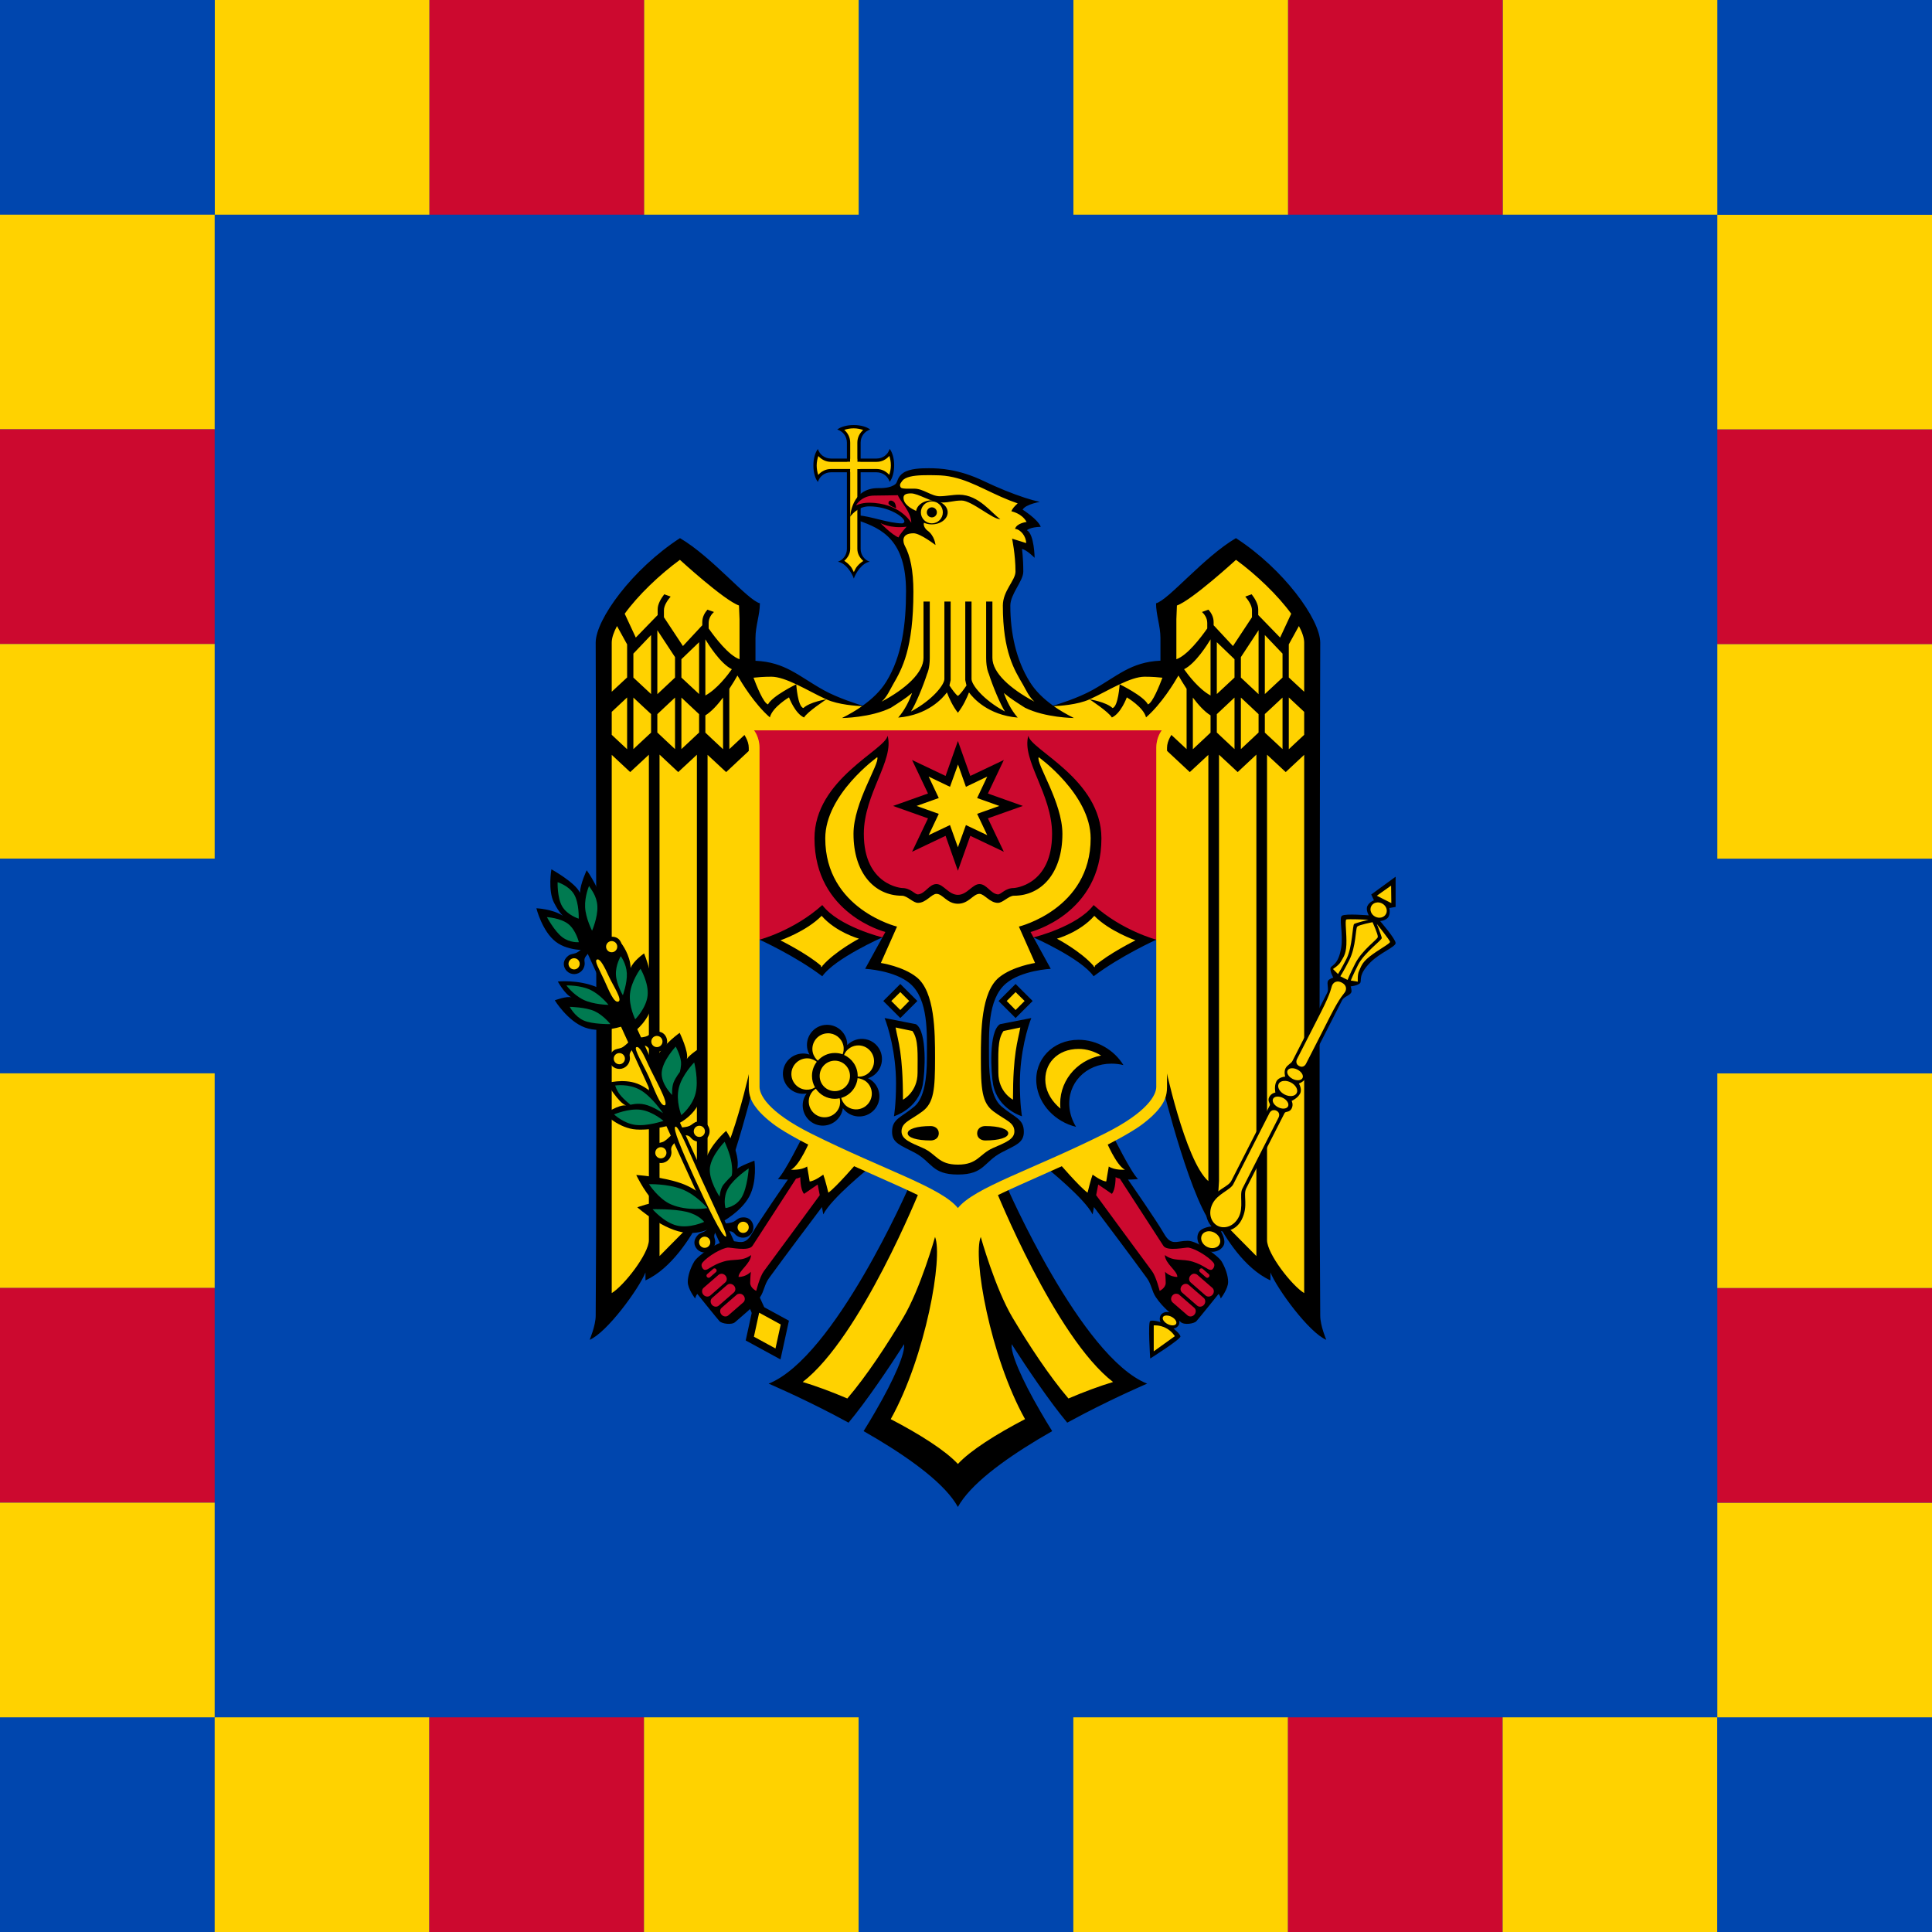 <?xml version="1.0" encoding="UTF-8"?>
<!DOCTYPE svg PUBLIC "-//W3C//DTD SVG 1.1//EN" "http://www.w3.org/Graphics/SVG/1.1/DTD/svg11.dtd">
<!-- Creator: CorelDRAW -->
<svg xmlns="http://www.w3.org/2000/svg" xml:space="preserve" width="900px" height="900px" style="shape-rendering:geometricPrecision; text-rendering:geometricPrecision; image-rendering:optimizeQuality; fill-rule:evenodd; clip-rule:evenodd"
viewBox="0 0 900 900"
 xmlns:dc="http://purl.org/dc/elements/1.1/"
 xmlns:cc="http://web.resource.org/cc/"
 xmlns:rdf="http://www.w3.org/1999/02/22-rdf-syntax-ns#"
 xmlns:svg="http://www.w3.org/2000/svg"
 xmlns:sodipodi="http://sodipodi.sourceforge.net/DTD/sodipodi-0.dtd"
 xmlns:inkscape="http://www.inkscape.org/namespaces/inkscape"
 sodipodi:version="0.32"
 inkscape:version="0.46dev+devel"
 sodipodi:docname="Copy of moldova.svg"
 inkscape:output_extension="org.inkscape.output.svg.inkscape"
 version="1.0">
 <defs>
  <style type="text/css">
   <![CDATA[
    .fil1 {fill:black}
    .fil6 {fill:#0046AE}
    .fil5 {fill:#007A50}
    .fil0 {fill:#0046AE}
    .fil7 {fill:#CC092F}
    .fil2 {fill:#FFD200}
    .fil4 {fill:#CC092F}
    .fil3 {fill:#FFD200}
   ]]>
  </style>
 </defs>
 <g id="Layer_x0020_1">
  <rect class="fil0" x="1.19209e-005" y="1.19209e-005" width="900" height="900"/>
  <sodipodi:namedview id="base" pagecolor="#ffffff" bordercolor="#666666" borderopacity="1.0" gridtolerance="10000" guidetolerance="10" objecttolerance="10" inkscape:pageopacity="0.0" inkscape:pageshadow="2" inkscape:zoom="1.3650794" inkscape:cx="150" inkscape:cy="189" inkscape:document-units="px" inkscape:current-layer="layer1" inkscape:window-width="1024" inkscape:window-height="712" inkscape:window-x="-4" inkscape:window-y="-4" showguides="true" inkscape:guide-bbox="true" width="300px" height="378px"/>
  <g id="_20816968">
   <path id="rect2244" class="fil1" d="M397.695 198c-3.224,0 -6.038,0.821 -7.679,2.099 2.61,0.76 4.505,3.167 4.505,6.093l0 7.423 -2.867 0 -4.556 0c-2.907,0 -5.315,-1.87 -6.092,-4.454 -1.278,1.641 -2.099,4.457 -2.099,7.679 0,3.223 0.822,6.038 2.099,7.679 0.76,-2.61 3.167,-4.505 6.092,-4.505l4.556 0 2.867 0 0 2.867 0 23.14 0 9.675c0,2.805 -1.754,5.131 -4.198,5.989 3.541,0.482 6.587,5.234 7.423,7.833 0.837,-2.594 3.885,-7.351 7.423,-7.833 -2.47,-0.844 -4.25,-3.166 -4.25,-5.989l0 -16.689 0 -16.127 0 -2.867 2.867 0 4.556 0c2.908,0 5.315,1.87 6.092,4.455 1.277,-1.641 2.099,-4.457 2.099,-7.679 0,-3.224 -0.821,-6.038 -2.099,-7.679 -0.76,2.61 -3.167,4.505 -6.092,4.505l-4.556 0 -2.867 0 0 -7.423c0,-2.908 1.869,-5.315 4.454,-6.093 -1.641,-1.277 -4.457,-2.099 -7.679,-2.099z"/>
   <path id="path2303" class="fil2" d="M397.695 199.536c-1.677,0 -3.156,0.315 -4.402,0.717 1.664,1.446 2.764,3.544 2.764,5.939l0 7.423c-0.001,0.106 -0.03,0.207 -0.051,0.307l0 1.177 -1.177 0c-0.1,0.021 -0.202,0.051 -0.307,0.051l-0.666 0 -2.201 0 -4.556 0c-2.366,0 -4.438,-1.083 -5.888,-2.713 -0.414,1.258 -0.768,2.696 -0.768,4.403 0,1.677 0.315,3.156 0.717,4.402 1.446,-1.664 3.543,-2.764 5.939,-2.764l4.556 0 0.973 0 1.895 0 1.536 0c-0.01,0.154 -0.051,0.304 -0.051,0.461l0 0.768c0.021,0.1 0.051,0.202 0.051,0.307l0 2.867 0 23.14 0 9.675c0,2.317 -1.194,4.139 -2.764,5.58 1.123,0.692 2.09,1.565 2.917,2.56 0.738,0.886 1.03,1.752 1.536,2.662 0.507,-0.909 0.799,-1.776 1.536,-2.662 0.814,-0.979 1.768,-1.819 2.867,-2.509 -1.583,-1.437 -2.764,-3.304 -2.764,-5.631l0 -16.689 0 -16.127 0 -0.409 0 -2.458 0 -1.484 1.228 0c0.1,-0.021 0.202,-0.051 0.307,-0.051l2.867 0 4.556 0c2.366,0 4.438,1.083 5.888,2.713 0.414,-1.258 0.768,-2.695 0.768,-4.402 0,-1.677 -0.315,-3.156 -0.717,-4.402 -1.446,1.664 -3.543,2.764 -5.939,2.764l-4.556 0 -2.867 0c-0.105,-0.001 -0.207,-0.03 -0.307,-0.051l-1.177 0 0 -1.177c-0.021,-0.1 -0.051,-0.201 -0.051,-0.307l0 -7.423c0,-2.366 1.083,-4.439 2.713,-5.888 -1.258,-0.414 -2.696,-0.768 -4.402,-0.768z"/>
   <polygon id="path2778" class="fil3" points="403.32,329.214 391.027,326.407 365.264,312.823 348.986,311.925 347.864,280.381 316.655,255.29 284.83,289.642 280.283,299.745 281.743,612.277 302.342,587.356 306.664,588.422 327.937,565.409 346.011,519.831 351.344,500.915 375.704,529.71 366.499,546.717 374.862,546.1 375.592,553.228 383.282,549.973 385.359,559.795 402.31,542.62 425.884,554.239 381.149,633.944 365.208,645.731 393.947,656.508 423.415,622.156 419.149,644.72 410.393,666.611 446.26,687.267 485.214,664.253 466.074,624.065 472.304,621.202 497.563,657.799 525.066,644.159 489.311,602.342 465.793,552.05 490.602,543.855 507.498,560.076 510.023,549.524 518.948,553.846 517.825,545.034 526.806,546.998 515.861,529.654 543.645,506.36 561.214,561.255 587.09,590.835 592.591,590.162 611.394,613.4 611.226,291.382 576.482,254.841 542.747,282.345 544.151,311.981 528.995,312.543 506.431,324.105 493.802,328.259 487.852,329.438 480.106,321.018 469.722,300.25 469.048,279.763 475.447,266.404 474.269,253.774 479.994,253.887 476.346,245.355 481.397,243.335 473.82,236.655 476.458,233.568 447.831,221.276 425.997,219.816 420.103,222.398 417.241,227.73 423.022,244.064 416.847,250.239 422.966,262.194 423.19,288.407 418.307,310.522 408.484,327.249 "/>
   <polygon id="path2516" class="fil4" points="370.234,547.245 348.642,580.267 338.164,579.949 327.369,585.03 323.876,596.778 325.463,602.176 337.212,614.877 346.737,609.479 354.358,601.223 356.263,593.921 383.569,558.358 382.3,549.468 376.267,553.278 374.044,545.975 "/>
   <polygon id="path2750" class="fil4" points="508.355,557.088 537.249,596.143 540.107,603.763 552.807,615.195 556.618,614.242 570.589,598.048 567.413,586.935 554.395,578.997 544.552,579.949 522.643,547.245 518.833,545.657 517.245,552.008 510.895,550.103 "/>
   <path id="rect2205" class="fil1" d="M432.712 218.119c-3.575,0 -8.841,0.099 -11.928,2.151 -2.824,1.876 -2.595,4.314 -3.583,5.17 -2.329,2.017 -6.321,1.946 -8.242,1.946 -12.441,0 -12.9,13.31 -12.9,13.31 0,0 3.18,-4.812 8.805,-4.812 9.351,0 16.433,5.093 16.433,7.013 0,0.778 -0.965,0.921 -1.024,0.921 -6.107,0 -15.325,-3.516 -20.221,-3.686l0 1.946c0.066,0.043 0.11,0.1 0.205,0.153 -0.07,-0.013 -0.137,-0.037 -0.205,-0.051l0 0.358c10.931,3.803 22.013,9.188 22.013,32.917 0,14.944 -1.789,30.189 -9.265,42.184 -2.647,4.247 -6.418,7.881 -10.956,11.109 -2.018,-0.611 -11.512,-3.559 -18.174,-7.269 -11.726,-6.532 -17.807,-13.03 -31.74,-13.668 0,-3.109 0,-10.598 0,-10.598 0,-5.662 2.048,-10.763 2.048,-16.177 -5.874,-1.574 -22.179,-21.511 -37.218,-30.358 -22.131,14.335 -39.266,37.864 -39.266,48.685 0,0 0.664,232.509 0,313.509 0,4.668 -2.816,11.262 -2.816,11.262 8.079,-3.418 22.889,-23.68 26.006,-31.381 0,1.421 0,3.686 0,3.686 12.201,-5.563 21.136,-20.183 25.136,-27.747 0.071,1.093 0.257,3.84 0.257,3.84 10.9,-9.556 24.777,-66.04 24.777,-66.04l-0.717 -11.877c0,0 -9.597,46.117 -20.529,55.596 0,0 0,-184.432 0,-198.579l8.652 8.037 13.105 -12.235 0 -9.318 -11.621 10.853 0 -28.105c1.75,-2.65 2.912,-4.627 3.788,-6.194 1.881,3.28 7.96,13.329 15.102,19.505 1.175,-4.779 8.908,-9.318 8.908,-9.318 0,0 2.771,7.508 7.013,9.368 1.492,-2.628 10.393,-8.447 10.393,-8.447 0,0 -7.615,1.157 -10.7,4.045 -2.65,-0.593 -3.328,-11.058 -3.328,-11.058 0,0 -11.207,5.459 -13.156,9.368 -2.136,-0.578 -5.463,-8.988 -6.758,-12.44 1.956,-0.213 4.715,-0.461 8.345,-0.461 3.195,0 7.285,1.514 11.569,3.533 4.706,2.216 9.63,5.022 14.027,7.013 5.632,2.551 14.152,3.068 16.637,3.174 -2.846,2 -5.973,3.826 -9.368,5.529 0,0 13.412,-0.123 22.832,-4.812 3.361,-2.162 6.849,-4.316 9.829,-6.86 -1.292,3.594 -3.304,7.839 -6.45,11.467 13.835,-1.171 20.724,-9.072 22.679,-11.723 0.918,2.376 2.553,6.187 5.119,9.47 2.567,-3.284 4.253,-7.095 5.171,-9.47 1.955,2.651 8.843,10.553 22.678,11.723 -3.146,-3.628 -5.159,-7.874 -6.45,-11.467 2.98,2.543 6.468,4.698 9.829,6.86 9.421,4.689 22.832,4.812 22.832,4.812 -3.396,-1.703 -6.575,-3.533 -9.419,-5.529 2.392,-0.092 11.011,-0.603 16.689,-3.174 4.397,-1.992 9.321,-4.798 14.027,-7.013 4.285,-2.018 8.376,-3.533 11.57,-3.533 3.63,0 6.389,0.247 8.345,0.461 -1.294,3.452 -4.621,11.861 -6.758,12.44 -1.949,-3.909 -13.156,-9.368 -13.156,-9.368 0,0 -0.678,10.465 -3.328,11.058 -3.084,-2.888 -10.7,-4.045 -10.7,-4.045 0,0 8.901,5.818 10.392,8.447 4.242,-1.859 6.963,-9.368 6.963,-9.368 0,0 7.785,4.539 8.959,9.318 7.143,-6.177 13.22,-16.224 15.102,-19.505 0.909,1.618 2.123,3.674 3.788,6.194l0 28.105 -11.62 -10.853 0 9.318 13.105 12.235 8.652 -8.037c0,14.147 0,198.579 0,198.579 -10.932,-9.479 -20.529,-55.596 -20.529,-55.596l-0.717 11.877c0,0 13.877,56.483 24.777,66.04 0,0 0.185,-2.746 0.257,-3.84 4,7.564 12.936,22.184 25.136,27.747 0,0 0,-2.265 0,-3.686 3.117,7.702 17.927,27.963 26.006,31.381 0,0 -2.816,-6.595 -2.816,-11.262 -0.664,-80.999 0,-313.509 0,-313.509 0,-10.822 -17.134,-34.351 -39.266,-48.685 -15.039,8.848 -31.344,28.784 -37.217,30.358 0,5.414 2.047,10.515 2.047,16.177 0,0 0,7.409 0,10.546 -13.905,0.652 -20.025,7.194 -31.74,13.72 -6.705,3.735 -16.3,6.694 -18.224,7.269 -4.535,-3.221 -8.257,-6.862 -10.904,-11.109 -6.372,-10.223 -9.062,-22.774 -9.062,-35.529 0,-5.391 6.04,-11.46 6.04,-15.819 0,-6.591 -0.614,-10.546 -0.614,-10.546 2.143,0.293 5.888,4.096 5.888,4.096 0,0 -0.129,-10.939 -3.584,-12.85 0,0 1.398,-1.437 6.45,-1.587 -1.421,-3.596 -8.447,-7.987 -8.447,-7.987 0.352,-0.628 1,-1.171 1.843,-1.638 1.765,-0.976 4.246,-1.62 6.143,-1.997 -2.022,-0.418 -4.352,-1.06 -6.911,-1.894 -5.842,-1.904 -12.719,-4.697 -19.146,-7.781 -11.732,-5.629 -20.669,-5.99 -25.596,-5.99zm0.256 3.225c1.089,0.01 2.097,0.051 2.97,0.051 11.457,0 19.517,5.224 30.358,10.034 2.841,1.261 5.45,2.281 7.781,3.072 -1.461,1.292 -2.595,2.592 -2.918,3.686 0,0 4.859,0.9 7.064,4.966 0,0 -4.621,0.524 -5.375,3.225 2.587,0.196 5.16,3.457 5.171,6.604 0,0 -6.553,-2.048 -6.553,-2.048 0,0 1.587,7.359 1.587,15.358 0,4.086 -5.888,8.895 -5.888,15.819 0,21.734 5.474,30.087 9.369,36.809 1.523,2.628 2.761,5.654 5.324,7.934 -11.217,-5.973 -19.556,-13.439 -19.556,-20.375l0 -26.262 -2.918 0c0,0 0,26.262 0,26.262 0,5.029 1.229,7.372 1.229,7.372 1.76,5.564 5.319,14.151 7.525,17.61 -10.32,-5.579 -15.562,-12.563 -15.562,-15.153l0 -36.091 -2.918 0 0 36.603 0.564 2.509c-1.252,1.879 -2.878,4.107 -3.994,4.864 -1.113,-0.755 -2.689,-2.986 -3.942,-4.864l0.564 -2.509 0 -36.603 -2.918 0 0 36.091c0,2.591 -5.243,9.575 -15.563,15.153 2.205,-3.459 5.764,-12.047 7.526,-17.61 0,0 1.228,-2.342 1.228,-7.372 0,0 0,-26.262 0,-26.262l-2.918 0 0 26.262c0,6.928 -8.307,14.405 -19.505,20.375 2.537,-2.284 3.757,-5.319 5.272,-7.934 4.258,-7.348 9.522,-16.683 9.522,-43.259 0,-9.973 -1.475,-16.754 -4.044,-21.501 -0.78,-1.567 -1.833,-5.734 4.146,-5.734 3.098,0 10.188,5.478 10.188,5.478 0,0 -0.292,-4.371 -3.891,-6.86 -0.597,-0.413 -1.587,-1.712 -1.587,-2.918 0,-0.904 1.551,-3.136 2.764,-3.686 0.833,-0.378 -12.184,-2.646 -12.184,-8.55 0,-1.228 0.772,-2.047 3.481,-2.047 3.544,0 9.312,4.25 14.437,4.25 3.789,0 5.284,-0.922 9.164,-0.922 4.742,0 14.636,8.979 18.02,8.652 -3.783,-2.374 -9.895,-11.364 -19.145,-11.364 -3.21,0 -6.117,0.717 -9.113,0.717 -3.841,0 -7.622,-3.533 -11.774,-3.533 -2.78,0 -5.888,0.155 -6.348,-0.563 -0.803,-1.256 -0.081,-1.984 0.665,-3.021 1.409,-1.958 5.367,-2.525 9.267,-2.662 1.17,-0.041 2.34,-0.061 3.429,-0.051zm-116.209 39.419c0,0.001 0,0.051 0,0.051 0,0 20.564,18.842 27.491,21.245 0,0 0.256,6.348 0.256,6.348l0 18.686c-5.021,-1.728 -11.325,-9.973 -14.385,-14.334 0,-1.225 0,-2.559 0,-2.559 0,-2.409 1.417,-4.167 2.458,-5.12l-3.021 -1.075c-1.152,1.312 -2.406,3.264 -2.406,5.785 0,0 0,0.981 0,1.484l-0.973 1.024 -0.511 0.564 -7.526 8.088 -8.857 -13.413c0,-1.637 0,-3.276 0,-3.276 0,-2.208 1.698,-4.67 3.123,-6.348l-2.97 -1.075c-1.5,1.943 -3.071,4.559 -3.071,7.013 0,0 0,1.395 0,2.662 -2.083,2.155 -10.187,10.495 -10.187,10.495 0,0 -4.066,-8.736 -5.17,-11.109 6.205,-8.594 16.265,-18.22 25.75,-25.136zm258.988 0c9.463,6.901 19.529,16.558 25.75,25.136 -1.104,2.372 -5.17,11.109 -5.17,11.109 0,0 -8.104,-8.34 -10.188,-10.495 0,-1.268 0,-2.662 0,-2.662 0,-2.454 -1.572,-5.071 -3.071,-7.013l-2.969 1.075c1.424,1.677 3.123,4.139 3.123,6.348 0,0 0,1.639 0,3.276l-8.857 13.413 -7.526 -8.088 -0.512 -0.564 -0.973 -1.024c0,-0.503 0,-1.484 0,-1.484 0,-2.522 -1.254,-4.473 -2.406,-5.785l-3.021 1.075c1.041,0.953 2.458,2.711 2.458,5.12 0,0 0,1.335 0,2.559 -3.059,4.362 -9.364,12.607 -14.385,14.334l0 -18.686c0,0 0.256,-6.348 0.256,-6.348 6.926,-2.404 27.491,-21.245 27.491,-21.245 0,0 0,-0.051 0,-0.051zm-288.322 30.869l4.71 8.55 0 15.409 -7.168 6.655c0,-3.126 0,-22.884 0,-22.884 0,-2.191 0.918,-4.83 2.458,-7.731zm317.656 0c1.542,2.901 2.458,5.54 2.458,7.731 0,0 0,19.721 0,22.884l-7.167 -6.655 0 -15.409 4.71 -8.55zm-298.867 1.946l8.242 12.542 0 9.522 -8.242 7.731 0 -29.794zm280.079 0l0 29.794 -8.242 -7.731 0 -9.522 8.242 -12.542zm-282.998 2.252l0 27.491 -8.242 -7.679 0 -11.16 8.242 -8.652zm285.916 0l8.242 8.652 0 11.16 -8.242 7.679 0 -27.491zm-260.626 1.996c1.241,2.064 6.933,11.275 12.338,13.925 -1.915,2.704 -6.928,9.32 -12.338,12.235l0 -26.16zm235.337 0l0 26.16c-5.41,-2.914 -10.422,-9.53 -12.338,-12.235 5.405,-2.65 11.098,-11.861 12.338,-13.925zm-238.254 1.331l0 24.163 -8.242 -7.679 0 -8.55 8.242 -7.934zm241.172 0l8.242 7.934 0 8.55 -8.242 7.679 0 -24.163zm-274.704 25.75l0 24.112 -7.168 -6.707c0,-2.549 0,-8.708 0,-10.7l7.168 -6.706zm308.236 0l7.167 6.706c0,2.014 0,8.121 0,10.7l-7.167 6.707 0 -24.112zm-305.318 0.051l4.71 4.402 3.532 3.276 0 8.652 -3.532 3.276 -4.71 4.402 0 -24.009zm19.402 0l0 24.009 -4.71 -4.402 -3.532 -3.328 0 -8.549 3.532 -3.328 4.71 -4.402zm2.97 0l8.242 7.731 0 8.549 -3.584 3.378 -4.659 4.351 0 -24.009zm19.402 0l0 24.061 -4.71 -4.403 -3.533 -3.328 0 -8.037c2.843,-1.734 5.7,-4.925 8.242,-8.293zm218.852 0c2.542,3.369 5.399,6.559 8.242,8.293l0 8.037 -3.533 3.328 -4.71 4.403 0 -24.061zm19.402 0l0 24.009 -4.659 -4.351 -3.583 -3.378 0 -8.549 8.242 -7.731zm2.969 0l4.71 4.402 3.532 3.328 0 8.549 -3.532 3.328 -4.71 4.402 0 -24.009zm19.402 0l0 24.009 -4.71 -4.402 -3.533 -3.276 0 -8.652 3.533 -3.276 4.71 -4.402zm-290.216 26.569l8.703 8.14 8.703 -8.088 0 198.631c0,0 0.608,9.856 1.024,16.28 -3.872,3.911 -18.43,18.634 -18.43,18.634l0 -233.596zm278.032 0l0 233.596c0,0 -14.559,-14.723 -18.43,-18.634 0.416,-6.424 1.024,-16.28 1.024,-16.28l0 -198.631 8.703 8.088 8.703 -8.14zm-282.997 0.051l0 226.122c0,6.385 -11.661,21.273 -17.304,24.675 0,-5.713 0,-180.624 0,-250.746l8.601 8.037 8.703 -8.088zm287.963 0l8.703 8.088 8.601 -8.037c0,70.93 0,245.033 0,250.746 -5.643,-3.402 -17.303,-18.291 -17.303,-24.675l0 -226.122zm-216.242 177.642c0,0 -8.363,16.976 -11.62,20.017 0,0 2.183,0.278 4.659,0.256 -1.522,2.188 -13.146,18.925 -16.791,25.238 -3.41,5.906 -5.816,3.276 -11.058,3.276 -4.347,0 -14.2,6.925 -15.819,9.726 -1.7,2.945 -2.969,6.523 -2.969,9.47 0,3.241 3.43,7.679 3.43,7.679 0.369,-1.55 1.024,-2.099 1.024,-2.099 0,0 9.013,11.229 10.341,12.695 1.034,1.143 5.646,1.887 7.269,0.41 4.066,-3.696 8.002,-6.282 11.621,-11.621 1.864,-2.75 2.006,-5.904 4.147,-8.857 7.163,-9.88 21.416,-28.8 24.675,-33.122 0.218,1.204 0.405,2.206 0.614,3.43 3.692,-7.457 21.45,-21.706 21.45,-21.706l-4.915 -3.225c0,0 -10.705,12.479 -14.181,14.795 0,0 -1.486,-6.206 -2.355,-8.396 0,0 -4.104,3.102 -6.348,3.175 0,0 -0.67,-4.211 -1.177,-6.963 -2.824,1.883 -7.526,1.484 -7.526,1.484 4.127,-1.954 9.01,-13.925 9.01,-13.925l-3.482 -1.74zm144.519 0l-3.482 1.74c0,0 4.884,11.97 9.01,13.925 0,0 -4.702,0.398 -7.525,-1.484 -0.506,2.752 -1.177,6.963 -1.177,6.963 -2.244,-0.072 -6.348,-3.175 -6.348,-3.175 -0.869,2.19 -2.355,8.396 -2.355,8.396 -3.475,-2.317 -14.181,-14.795 -14.181,-14.795l-4.915 3.225c0,0 17.758,14.249 21.45,21.706 0.209,-1.224 0.396,-2.227 0.614,-3.43 3.26,4.322 17.512,23.242 24.675,33.122 2.141,2.953 2.283,6.106 4.147,8.857 3.619,5.338 7.555,7.925 11.62,11.621 1.625,1.476 6.236,0.733 7.269,-0.41 1.328,-1.467 10.341,-12.695 10.341,-12.695 0,0 0.654,0.548 1.024,2.099 0,0 3.43,-4.439 3.43,-7.679 0,-2.947 -1.269,-6.526 -2.97,-9.47 -1.617,-2.802 -11.471,-9.726 -15.819,-9.726 -5.242,0 -7.648,2.63 -11.057,-3.276 -3.645,-6.314 -15.271,-23.051 -16.791,-25.238 2.475,0.021 4.658,-0.256 4.658,-0.256 -3.258,-3.041 -11.62,-20.017 -11.62,-20.017zm-145.697 19.146c0,0 -0.069,5.755 1.741,7.782 0,0 6.348,-4.352 6.348,-4.352 0,0 0.422,2.1 0.973,4.966 -2.719,3.716 -18.331,25.024 -26.058,35.425 -1.919,2.584 -3.533,9.164 -3.533,9.164 0,0 -2.816,-1.333 -2.816,-3.737 0,-2.362 0.307,-5.17 0.307,-5.17 0,0 -2.102,2.405 -5.734,2.405 0,-2.902 5.614,-6.053 5.835,-10.187 -4.282,3.175 -7.998,1.546 -12.952,3.071 -5.394,1.662 -6.896,3.928 -8.549,3.84 -0.975,-0.052 -1.857,-1.732 -1.484,-2.764 0.644,-1.786 7.314,-6.732 11.979,-7.628 1.117,-0.214 9.902,1.912 11.672,-0.819 7.293,-11.252 19.131,-29.518 20.273,-31.279 0.752,-0.178 1.444,-0.37 1.996,-0.717zm146.875 0c0.552,0.347 1.244,0.538 1.996,0.717 1.142,1.76 12.979,20.027 20.273,31.279 1.77,2.731 10.556,0.605 11.672,0.819 4.665,0.896 11.335,5.841 11.979,7.628 0.372,1.032 -0.51,2.712 -1.485,2.764 -1.653,0.088 -3.155,-2.178 -8.549,-3.84 -4.954,-1.526 -8.67,0.103 -12.952,-3.071 0.222,4.134 5.837,7.285 5.837,10.187 -3.632,0 -5.734,-2.405 -5.734,-2.405 0,0 0.307,2.808 0.307,5.17 0,2.405 -2.816,3.737 -2.816,3.737 0,0 -1.613,-6.58 -3.533,-9.164 -7.726,-10.401 -23.338,-31.709 -26.057,-35.425 0.55,-2.865 0.973,-4.966 0.973,-4.966 0,0 6.348,4.352 6.348,4.352 1.81,-2.027 1.741,-7.782 1.741,-7.782zm-96.141 4.198c0,0 -34.688,79.736 -65.477,91.995 0,0 13.395,5.69 29.846,14.232 2.4,1.246 4.872,2.584 7.372,3.942 2.07,-2.494 4.25,-5.264 6.399,-8.14 9.835,-13.16 19.453,-28.413 19.453,-28.413 0.669,3.96 -4.524,16.194 -13.31,31.28 -1.728,2.966 -3.53,6.065 -5.529,9.214 2.23,1.272 4.441,2.558 6.655,3.891 16.295,9.806 31.598,21.078 37.269,31.433 5.671,-10.355 20.974,-21.627 37.27,-31.433 2.214,-1.333 4.425,-2.619 6.654,-3.891 -1.999,-3.149 -3.801,-6.248 -5.529,-9.214 -8.787,-15.086 -13.98,-27.32 -13.31,-31.28 0,0 9.618,15.252 19.454,28.413 2.148,2.876 4.329,5.646 6.399,8.14 2.499,-1.358 4.971,-2.696 7.372,-3.942 16.451,-8.542 29.845,-14.232 29.845,-14.232 -30.788,-12.258 -65.476,-91.995 -65.476,-91.995l-5.12 1.484c0,0 27.668,68.898 54.726,89.742 -6.154,1.853 -13.357,4.511 -20.785,7.679 -9.028,-10.575 -18.368,-24.842 -25.955,-37.525 -8.191,-13.695 -14.897,-37.73 -14.897,-37.73 -3.798,9.224 4.295,55.563 20.631,84.879 -13.509,7.032 -25.529,14.651 -31.279,20.887 -5.75,-6.236 -17.77,-13.854 -31.279,-20.887 16.335,-29.316 24.429,-75.655 20.631,-84.879 0,0 -6.705,24.034 -14.898,37.73 -7.586,12.683 -16.926,26.95 -25.955,37.525 -7.428,-3.169 -14.63,-5.827 -20.785,-7.679 27.058,-20.843 54.726,-89.742 54.726,-89.742l-5.119 -1.484zm-90.612 38.293c0.237,0.027 0.488,0.154 0.665,0.358 0.355,0.408 0.323,1.006 -0.051,1.331l-2.866 2.509c-0.375,0.325 -0.977,0.255 -1.331,-0.154 -0.354,-0.408 -0.323,-1.006 0.051,-1.331l2.867 -2.509c0.187,-0.162 0.427,-0.232 0.665,-0.204zm226.633 0c0.237,-0.028 0.478,0.043 0.665,0.204l2.867 2.509c0.374,0.325 0.406,0.922 0.051,1.331 -0.354,0.408 -0.957,0.478 -1.331,0.154l-2.868 -2.509c-0.374,-0.325 -0.406,-0.922 -0.051,-1.331 0.177,-0.204 0.427,-0.331 0.665,-0.358zm-223.613 2.508c0.713,-0.058 1.46,0.254 1.997,0.871 0.858,0.989 0.802,2.388 -0.102,3.174l-6.963 6.092c-0.905,0.787 -2.367,0.629 -3.225,-0.358 -0.859,-0.989 -0.803,-2.439 0.102,-3.225l6.963 -6.04c0.34,-0.295 0.801,-0.477 1.228,-0.512zm220.03 0c0.179,-0.03 0.385,-0.014 0.563,0 0.428,0.035 0.889,0.217 1.228,0.512l6.963 6.04c0.905,0.786 0.961,2.237 0.102,3.225 -0.859,0.988 -2.32,1.145 -3.225,0.358l-6.963 -6.092c-0.905,-0.786 -0.961,-2.186 -0.102,-3.174 0.402,-0.463 0.897,-0.778 1.433,-0.871zm-216.088 4.71c0.713,-0.058 1.511,0.253 2.047,0.871 0.859,0.988 0.803,2.387 -0.102,3.174l-7.013 6.092c-0.906,0.787 -2.316,0.63 -3.174,-0.358 -0.859,-0.988 -0.803,-2.438 0.102,-3.225l6.962 -6.041c0.34,-0.295 0.75,-0.477 1.177,-0.512zm212.146 0c0.183,-0.03 0.386,-0.014 0.564,0 0.427,0.035 0.838,0.217 1.177,0.512l6.962 6.041c0.905,0.786 0.961,2.237 0.102,3.225 -0.858,0.988 -2.268,1.145 -3.175,0.358l-7.013 -6.092c-0.906,-0.786 -0.961,-2.186 -0.102,-3.174 0.403,-0.463 0.934,-0.778 1.484,-0.871zm-207.692 4.607c0.713,-0.058 1.46,0.202 1.996,0.819 0.858,0.988 0.803,2.438 -0.102,3.225l-6.963 6.042c-0.905,0.786 -2.316,0.629 -3.174,-0.359 -0.858,-0.988 -0.854,-2.387 0.051,-3.174l7.014 -6.092c0.34,-0.295 0.75,-0.426 1.177,-0.461zm203.238 0c0.178,-0.026 0.385,-0.014 0.563,0 0.427,0.035 0.838,0.166 1.177,0.461l7.014 6.092c0.905,0.786 0.909,2.186 0.051,3.174 -0.859,0.989 -2.268,1.145 -3.174,0.359l-6.963 -6.042c-0.905,-0.786 -0.961,-2.237 -0.102,-3.225 0.402,-0.463 0.897,-0.742 1.433,-0.819z" sodipodi:nodetypes="cssscsssccsccsscscccccccccccccccccccccccccccccssscccccccccccscsssccccccccccccccccccccccsccccscscsssscccsscssccssccccccsssccccsscccccccccccccscccccsscscssssssscssssssccccccccccccccccscccccccccccsccsccccccccccccccccccccccccccccccccccccccccccccccccccccccccccccccccccccccccccccccccccccccccccccccccccccccccccccccccccccccccccccccccccccccccccccccccccccccccccccssssccssssccccsssccccccccsssccccssssccssssccccsccscscccsssssccccssssscccscsccsccsscscscscscscscssccccsscccsscccccsccsccccccsccsccsccsccccsccsccsccsccsccccsccsccsccsccsccccsccsccsc"/>
   <g id="g2704">
    <rect id="rect2290" class="fil1" transform="matrix(1.087 0.593 -0.264 1.21 351.315 606.406)" width="14.902" height="14.902"/>
    <path id="rect2273" class="fil1" d="M275.906 433.49l-5.836 2.663 65.938 144.417 7.013 0 -67.115 -147.079zm77.763 170.321l-4.761 4.915 2.969 6.553 5.785 -2.662 -3.993 -8.805z"/>
    <rect id="rect2288" class="fil2" transform="matrix(1.087 0.593 -0.264 1.21 353.644 611.507)" width="9.243" height="9.243"/>
    <path id="path2280" class="fil1" d="M296.388 547.354c0,0 5.555,11.471 9.776,13.046 -2.183,-0.596 -9.273,2.005 -9.273,2.005 0,0 12.499,11.166 23.1,11.898 8.99,0.62 13.355,-3.869 13.355,-3.869l-1.802 -9.524c0,0 -5.5,-6.641 -14.3,-9.707 -8.896,-3.099 -20.857,-3.849 -20.857,-3.849z" sodipodi:nodetypes="cccsccsc"/>
    <path id="path2282" class="fil1" d="M338.26 526.806c0,0 -7.668,6.564 -9.767,14.168 -2.1,7.604 1.369,16.247 1.369,16.247l6.443 12.021c0,0 8.931,-4.754 12.73,-11.861 3.799,-7.107 2.405,-16.697 2.405,-16.697 0,0 -7.075,2.633 -7.974,3.8 1.494,-7.885 -5.206,-17.679 -5.206,-17.679z" sodipodi:nodetypes="csccsccc"/>
    <path id="path2284" class="fil1" d="M313.617 523.73c0,0 -8.723,2.947 -17.192,2.438 -8.068,-0.486 -14.775,-7.262 -14.775,-7.262 0,0 6.688,-4.526 9.988,-3.924 -3.63,-1.327 -8.896,-10.422 -8.896,-10.422 0,0 7.482,-2.262 14.117,0.24 6.635,2.502 12.419,9.77 12.419,9.77l4.341 9.16z" sodipodi:nodetypes="cscccscc"/>
    <path id="path2286" class="fil1" d="M316.615 481.136c0,0 4.362,9.031 3.327,12.17 1.354,-2.091 6.474,-5.343 6.474,-5.343 0,0 3.095,14.624 0.135,23.655 -2.96,9.031 -11.975,12.47 -11.975,12.47l-9.942 -19.337c0,0 -1.48,-7.163 1.621,-12.837 3.1,-5.673 10.361,-10.778 10.361,-10.778z" sodipodi:nodetypes="cccsccsc"/>
    <path id="path2293" class="fil1" d="M259.858 457.226c0,0 9.428,-0.989 18.051,2.583 7.21,2.994 9.421,8.433 9.421,8.433l3.55 9.521c0,0 -10.261,3.849 -18.369,0.905 -8.109,-2.944 -14.066,-12.68 -14.066,-12.68 0,0 5.665,-2.148 7.823,-1.343 -3.142,-1.391 -6.411,-7.42 -6.411,-7.42z" sodipodi:nodetypes="csccsccc"/>
    <path id="path2295" class="fil1" d="M289.512 439.55c0,0 4.138,5.314 4.261,11.425 1.103,-3.248 6.268,-6.84 6.268,-6.84 0,0 5.312,12.855 4.146,21.983 -1.165,9.127 -8.808,14.527 -8.808,14.527l-9.533 -18.091c0,0 -3.107,-7.415 -2.191,-13.166 0.916,-5.751 5.856,-9.836 5.856,-9.836z" sodipodi:nodetypes="cccsccsc"/>
    <path id="path2297" class="fil1" d="M256.863 404.952c0,0 -1.71,9.854 1.2,15.529 2.598,5.066 4.253,6.176 4.253,6.176 -4.955,-3.269 -12.444,-3.551 -12.444,-3.551 0,0 2.666,10.721 9.037,15.611 6.371,4.891 16.196,3.749 16.196,3.749 0,0 6.46,-8.6 6.01,-17.866 -0.449,-9.265 -7.809,-19.197 -7.809,-19.197 0,0 -2.902,6.021 -3.158,10.514 -1.877,-4.635 -13.284,-10.967 -13.284,-10.967z" sodipodi:nodetypes="csccscsccc"/>
    <path id="path2299" class="fil5" d="M259.761 410.951c0,0 -0.255,7.199 2.127,11.285 2.382,4.085 7.702,5.715 7.702,5.715 0,0 0.255,-7.199 -2.127,-11.285 -2.382,-4.085 -7.702,-5.715 -7.702,-5.715z" sodipodi:nodetypes="cscsc"/>
    <path id="path2301" class="fil5" d="M254.779 427.233c0,0 6.256,0.367 9.867,3.135 3.611,2.768 5.011,8.536 5.011,8.536 0,0 -4.146,0.42 -7.757,-2.348 -3.612,-2.768 -7.122,-9.323 -7.122,-9.323z" sodipodi:nodetypes="cscsc"/>
    <path id="path2304" class="fil5" d="M274.408 412.701c0,0 -2.08,4.77 -1.841,9.914 0.239,5.144 3.241,10.936 3.241,10.936 0,0 2.713,-6.173 2.474,-11.317 -0.239,-5.144 -3.147,-8.075 -3.874,-9.533z" sodipodi:nodetypes="cscsc"/>
    <path id="path2306" class="fil5" d="M263.876 459.053c0,0 3.071,4.288 7.8,6.626 4.728,2.338 11.771,2.425 11.771,2.425 0,0 -3.515,-4.562 -8.244,-6.901 -4.729,-2.338 -11.328,-2.151 -11.328,-2.151z" sodipodi:nodetypes="cscsc"/>
    <path id="path2308" class="fil5" d="M265.401 469.021c0,0 2.258,4.421 6.386,6.316 4.128,1.896 12.573,1.741 12.573,1.741 0,0 -3.24,-4.132 -7.368,-6.027 -4.128,-1.896 -11.591,-2.03 -11.591,-2.03z" sodipodi:nodetypes="cscsc"/>
    <path id="path2310" class="fil5" d="M289.174 445.435c0,0 -2.495,4.123 -2.251,8.667 0.244,4.545 3.228,9.51 3.228,9.51 0,0 2.097,-5.692 1.853,-10.237 -0.244,-4.545 -2.829,-7.94 -2.829,-7.94z" sodipodi:nodetypes="cscsc"/>
    <path id="path2312" class="fil5" d="M298.363 451.267c0,0 -4.269,5.729 -4.883,11.62 -0.614,5.891 2.428,11.944 2.428,11.944 0,0 5.157,-5.179 5.771,-11.07 0.613,-5.891 -3.316,-12.493 -3.316,-12.493z" sodipodi:nodetypes="cscsc"/>
    <path id="path2320" class="fil5" d="M286.589 505.668c0,0 0.513,2.118 2.296,4.367 1.783,2.25 4.836,4.633 4.836,4.633 0,0 2.95,-0.949 6.615,-0.155 3.665,0.794 8.539,4.061 8.539,4.061 0,0 -5.247,-7.831 -10.695,-10.876 -5.449,-3.043 -11.591,-2.03 -11.591,-2.03z" sodipodi:nodetypes="cscscsc"/>
    <path id="path2322" class="fil5" d="M286.048 519.126c0,0 6.793,-2.902 12.387,-2.153 5.595,0.749 10.638,5.171 10.638,5.171 0,0 -7.561,2.616 -13.155,1.867 -5.595,-0.749 -9.87,-4.886 -9.87,-4.886z" sodipodi:nodetypes="cscsc"/>
    <path id="path2324" class="fil5" d="M314.768 487.55c0,0 -6.008,6.364 -6.511,11.886 -0.503,5.522 4.871,10.669 4.871,10.669 0,0 -0.264,-3.541 0.661,-5.873 0.925,-2.332 2.892,-4.822 2.892,-4.822 0,0 0.839,-2.845 0.514,-5.125 -0.454,-3.186 -2.428,-6.737 -2.428,-6.737z" sodipodi:nodetypes="cscscsc"/>
    <path id="path2326" class="fil5" d="M323.384 494.918c0,0 -5.662,5.729 -7.159,11.864 -1.497,6.135 1.171,12.677 1.171,12.677 0,0 5.149,-4.062 6.646,-10.197 1.497,-6.136 -0.658,-14.344 -0.658,-14.344z" sodipodi:nodetypes="cscsc"/>
    <path id="path2328" class="fil5" d="M337.561 531.9c0,0 2.564,5.356 3.216,9.834 0.651,4.478 0.046,6.027 0.046,6.027 0,0 -2.651,2.607 -3.84,4.141 -1.528,1.971 -1.752,5.575 -1.752,5.575 0,0 -5.324,-7.915 -4.505,-13.702 0.821,-5.787 6.835,-11.875 6.835,-11.875z" sodipodi:nodetypes="cscscsc"/>
    <path id="path2330" class="fil5" d="M348.786 544.285c0,0 -6.817,4.505 -9.524,9.123 -2.707,4.618 -1.303,9.35 -1.303,9.35 0,0 4.859,-0.427 7.565,-5.045 2.707,-4.618 3.261,-13.427 3.261,-13.427z" sodipodi:nodetypes="cscsc"/>
    <path id="path2333" class="fil5" d="M303.987 563.304c0,0 9.826,-0.268 15.832,1.208 6.006,1.476 8.193,4.696 8.193,4.696 0,0 -6.753,3.163 -12.759,1.687 -6.006,-1.476 -11.265,-7.591 -11.265,-7.591z" sodipodi:nodetypes="cscsc"/>
    <path id="path2335" class="fil5" d="M302.326 551.647c0,0 4.434,6.873 10.165,9.367 7.899,3.435 17.044,1.77 17.044,1.77 0,0 -4.968,-6.088 -11.806,-8.777 -6.838,-2.688 -15.403,-2.359 -15.403,-2.359z" sodipodi:nodetypes="cscsc"/>
    <path id="path2350" class="fil1" d="M333.862 570.031l0.265 3.537c5.875,0.054 6.751,-0.53 8.257,1.321 1.004,1.234 3.389,2.311 5.788,1.215 2.4,-1.095 3.474,-3.977 2.38,-6.377 -1.095,-2.399 -3.326,-2.92 -5.474,-2.495 -1.319,0.261 -2.187,1.312 -3.305,1.891 -2.128,1.101 -7.909,0.908 -7.909,0.908z" sodipodi:nodetypes="ccsssssc"/>
    <path id="path2348" class="fil2" d="M348.566 570.649c0.002,0.002 0.002,0.002 0.002,0.002 0.596,1.306 0.017,2.857 -1.288,3.453 -1.306,0.597 -2.857,0.018 -3.454,-1.288 -0.004,-0.009 -0.013,-0.028 -0.017,-0.037 0.014,0.032 0.014,0.032 0.014,0.032 -0.596,-1.306 -0.017,-2.857 1.288,-3.454 1.306,-0.596 2.857,-0.017 3.454,1.289 0.004,0.009 0.013,0.028 0.017,0.037l-0.015 -0.034z" sodipodi:type="arc" sodipodi:cx="165.28621" sodipodi:cy="669.64063" sodipodi:rx="3.0935922" sodipodi:ry="3.0935922"/>
    <path id="path2357" class="fil1" d="M333.355 567.324l2.861 2.097c-3.067,5.013 -4.024,5.446 -3.252,7.704 0.515,1.504 0.166,4.098 -2.034,5.553 -2.2,1.456 -5.213,0.842 -6.669,-1.359 -1.456,-2.2 -0.716,-4.367 0.782,-5.965 0.919,-0.982 2.271,-1.16 3.354,-1.802 2.062,-1.222 4.958,-6.228 4.958,-6.228z" sodipodi:nodetypes="ccsssssc"/>
    <path id="path2359" class="fil2" d="M326.093 580.123c0.002,0.003 0.002,0.003 0.002,0.003 0.792,1.198 2.415,1.528 3.612,0.736 1.197,-0.792 1.528,-2.415 0.736,-3.612 -0.006,-0.009 -0.018,-0.025 -0.023,-0.034 0.019,0.029 0.019,0.029 0.019,0.029 -0.792,-1.198 -2.415,-1.528 -3.612,-0.736 -1.197,0.792 -1.527,2.414 -0.736,3.611 0.006,0.009 0.017,0.026 0.022,0.035l-0.021 -0.032z" sodipodi:ry="3.0935922" sodipodi:rx="3.0935922" sodipodi:cy="669.64063" sodipodi:cx="165.28621" sodipodi:type="arc"/>
    <path id="path2361" class="fil1" d="M313.452 525.323l0.265 3.538c5.876,0.054 6.751,-0.53 8.257,1.321 1.003,1.234 3.389,2.311 5.788,1.215 2.4,-1.095 3.475,-3.977 2.379,-6.376 -1.095,-2.399 -3.325,-2.92 -5.474,-2.495 -1.319,0.26 -2.187,1.312 -3.305,1.891 -2.128,1.101 -7.909,0.907 -7.909,0.907z" sodipodi:nodetypes="ccsssssc"/>
    <path id="path2363" class="fil2" d="M328.156 525.941c0.002,0.003 0.002,0.003 0.002,0.003 0.596,1.306 0.018,2.857 -1.288,3.453 -1.306,0.596 -2.857,0.017 -3.453,-1.288 -0.004,-0.009 -0.013,-0.028 -0.018,-0.037 0.015,0.031 0.015,0.031 0.015,0.031 -0.597,-1.306 -0.018,-2.857 1.288,-3.453 1.306,-0.596 2.857,-0.017 3.454,1.288 0.004,0.009 0.013,0.028 0.017,0.037l-0.016 -0.034z" sodipodi:ry="3.0935922" sodipodi:rx="3.0935922" sodipodi:cy="669.64063" sodipodi:cx="165.28621" sodipodi:type="arc"/>
    <path id="path2365" class="fil1" d="M314.645 526.579l2.5 2.517c-3.809,4.475 -4.823,4.753 -4.41,7.104 0.275,1.566 -0.474,4.074 -2.874,5.17 -2.399,1.095 -5.28,0.02 -6.375,-2.38 -1.096,-2.399 -0.028,-4.425 1.7,-5.771 1.061,-0.826 2.424,-0.793 3.594,-1.258 2.227,-0.886 5.867,-5.381 5.867,-5.381z" sodipodi:nodetypes="ccsssssc"/>
    <path id="path2367" class="fil2" d="M305.48 538.094c0.002,0.003 0.002,0.003 0.002,0.003 0.596,1.306 2.147,1.885 3.454,1.288 1.306,-0.596 1.885,-2.147 1.288,-3.453 -0.004,-0.009 -0.013,-0.028 -0.017,-0.037 0.015,0.032 0.015,0.032 0.015,0.032 -0.597,-1.306 -2.148,-1.885 -3.454,-1.289 -1.306,0.597 -1.885,2.147 -1.289,3.454 0.004,0.009 0.013,0.028 0.018,0.037l-0.016 -0.034z" sodipodi:type="arc" sodipodi:cx="165.28621" sodipodi:cy="669.64063" sodipodi:rx="3.0935922" sodipodi:ry="3.0935922"/>
    <path id="path2370" class="fil1" d="M293.674 483.479l0.264 3.538c5.877,0.053 6.751,-0.53 8.257,1.321 1.004,1.233 3.389,2.31 5.788,1.214 2.399,-1.095 3.474,-3.977 2.379,-6.376 -1.096,-2.4 -3.325,-2.92 -5.474,-2.496 -1.319,0.26 -2.187,1.312 -3.305,1.891 -2.128,1.101 -7.909,0.907 -7.909,0.907z" sodipodi:nodetypes="ccsssssc"/>
    <path id="path2374" class="fil2" d="M308.378 484.097c0.002,0.002 0.002,0.002 0.002,0.002 0.596,1.306 0.018,2.857 -1.288,3.454 -1.306,0.596 -2.857,0.018 -3.454,-1.289 -0.004,-0.009 -0.013,-0.028 -0.017,-0.036 0.015,0.031 0.015,0.031 0.015,0.031 -0.596,-1.306 -0.017,-2.857 1.288,-3.453 1.306,-0.597 2.857,-0.018 3.453,1.288 0.004,0.009 0.013,0.028 0.018,0.036l-0.016 -0.033z" sodipodi:ry="3.0935922" sodipodi:rx="3.0935922" sodipodi:cy="669.64063" sodipodi:cx="165.28621" sodipodi:type="arc"/>
    <path id="path2376" class="fil1" d="M295.304 482.735l2.499 2.517c-3.808,4.476 -4.822,4.754 -4.41,7.104 0.275,1.566 -0.474,4.074 -2.874,5.169 -2.399,1.095 -5.28,0.02 -6.376,-2.379 -1.095,-2.4 -0.028,-4.425 1.7,-5.771 1.061,-0.827 2.424,-0.792 3.594,-1.259 2.227,-0.886 5.867,-5.381 5.867,-5.381z" sodipodi:nodetypes="ccsssssc"/>
    <path id="path2378" class="fil2" d="M286.139 494.25c0.002,0.002 0.002,0.002 0.002,0.002 0.596,1.306 2.148,1.885 3.454,1.288 1.306,-0.597 1.885,-2.147 1.288,-3.454 -0.004,-0.009 -0.013,-0.028 -0.017,-0.037 0.014,0.032 0.014,0.032 0.014,0.032 -0.596,-1.306 -2.147,-1.885 -3.453,-1.288 -1.306,0.596 -1.885,2.147 -1.288,3.453 0.004,0.009 0.013,0.028 0.017,0.037l-0.015 -0.033z" sodipodi:type="arc" sodipodi:cx="165.28621" sodipodi:cy="669.64063" sodipodi:rx="3.0935922" sodipodi:ry="3.0935922"/>
    <path id="path2380" class="fil1" d="M272.604 439.298l0.265 3.537c5.875,0.054 6.751,-0.53 8.256,1.321 1.004,1.234 3.389,2.311 5.788,1.216 2.4,-1.096 3.474,-3.977 2.38,-6.377 -1.095,-2.4 -3.326,-2.92 -5.474,-2.495 -1.319,0.26 -2.187,1.312 -3.305,1.891 -2.128,1.101 -7.909,0.907 -7.909,0.907z" sodipodi:nodetypes="ccsssssc"/>
    <path id="path2382" class="fil2" d="M287.308 439.916c0.002,0.003 0.002,0.003 0.002,0.003 0.596,1.306 0.017,2.857 -1.288,3.454 -1.306,0.597 -2.857,0.018 -3.454,-1.288 -0.004,-0.009 -0.013,-0.028 -0.017,-0.037 0.015,0.032 0.015,0.032 0.015,0.032 -0.596,-1.306 -0.018,-2.857 1.288,-3.454 1.306,-0.597 2.857,-0.018 3.454,1.288 0.004,0.009 0.013,0.028 0.017,0.037l-0.015 -0.034z" sodipodi:type="arc" sodipodi:cx="165.28621" sodipodi:cy="669.64063" sodipodi:rx="3.0935922" sodipodi:ry="3.0935922"/>
    <path id="path2384" class="fil1" d="M274.234 438.554l2.499 2.517c-3.808,4.475 -4.823,4.753 -4.41,7.104 0.275,1.567 -0.474,4.074 -2.873,5.17 -2.4,1.095 -5.28,0.02 -6.376,-2.38 -1.096,-2.399 -0.028,-4.426 1.7,-5.771 1.061,-0.826 2.424,-0.793 3.594,-1.259 2.226,-0.886 5.867,-5.381 5.867,-5.381z" sodipodi:nodetypes="ccsssssc"/>
    <path id="path2386" class="fil2" d="M265.07 450.068c0.002,0.003 0.002,0.003 0.002,0.003 0.596,1.306 2.147,1.885 3.453,1.288 1.306,-0.596 1.885,-2.147 1.288,-3.453 -0.004,-0.009 -0.013,-0.028 -0.017,-0.037 0.015,0.031 0.015,0.031 0.015,0.031 -0.596,-1.306 -2.147,-1.885 -3.453,-1.288 -1.306,0.597 -1.885,2.147 -1.289,3.453 0.004,0.009 0.013,0.028 0.017,0.037l-0.015 -0.034z" sodipodi:ry="3.0935922" sodipodi:rx="3.0935922" sodipodi:cy="669.64063" sodipodi:cx="165.28621" sodipodi:type="arc"/>
    <path id="path2340" class="fil2" d="M309.72 514.845c-2.107,0.876 -5.23,-8.294 -7.524,-13.318 -2.353,-5.155 -7.132,-13.1 -5.774,-13.72 1.489,-0.68 3.45,3.493 5.859,8.767 2.408,5.273 9.412,17.448 7.439,18.27z" sodipodi:nodetypes="czzzz"/>
    <path id="path2342" class="fil2" d="M288.094 466.553c-2.107,0.876 -4.41,-5.128 -6.704,-10.152 -2.353,-5.154 -4.644,-8.796 -3.287,-9.415 1.49,-0.679 3.69,3.836 5.616,8.055 1.867,4.088 6.347,10.69 4.374,11.511z" sodipodi:nodetypes="czzzz"/>
    <path id="path2337" class="fil2" d="M338.137 576.046c-1.653,0.443 -8.87,-14.662 -14.704,-27.442 -5.835,-12.78 -10.178,-23.117 -8.82,-23.737 1.489,-0.68 6.213,11.392 12.047,24.173 5.835,12.781 12.714,26.674 11.476,27.006z" sodipodi:nodetypes="czzzz"/>
   </g>
   <polygon id="path2754" class="fil6" points="350.865,431.351 351.182,509.143 356.898,518.351 393.095,538.355 439.453,559.629 445.486,565.979 485.493,544.07 532.486,521.843 541.377,508.19 541.377,431.668 "/>
   <path id="path2355" class="fil4" d="M348.652 337.707c0,0 2.406,7.013 2.406,7.013 0,0 -0.563,89.332 -0.563,89.332 0,0 3.328,3.687 3.328,3.687 0,0 27.491,3.276 27.491,3.276 0,0 29.743,-4.351 29.743,-4.351 0,0 17.271,2.667 29.18,4.505 0.013,0.06 0.358,1.792 0.358,1.792 0,0 4.322,-0.66 5.683,-0.871 1.339,0.207 5.631,0.871 5.631,0.871 0,0 0.346,-1.731 0.358,-1.792 11.909,-1.839 29.18,-4.505 29.18,-4.505 0,0 29.743,4.351 29.743,4.351 0,0 27.491,-3.276 27.491,-3.276 0,0 3.328,-3.687 3.328,-3.687 0,0 -0.563,-89.332 -0.563,-89.332 0,0 2.406,-7.013 2.406,-7.013 0,0 -32.917,0.256 -32.917,0.256 0,0 -37.62,0.373 -64.657,0.665 -27.03,-0.292 -64.709,-0.665 -64.709,-0.665 0,0 -32.917,-0.256 -32.917,-0.256z"/>
   <polygon id="path2756" class="fil2" points="358.192,437.264 373.01,431.426 383.338,423.344 390.523,430.977 404.892,436.815 393.217,443.55 382.889,452.531 373.908,445.796 "/>
   <polygon id="path2758" class="fil2" points="509.069,423.793 502.333,430.977 487.964,436.815 501.435,445.346 509.967,452.98 519.397,445.346 534.664,437.713 518.948,431.426 "/>
   <polygon id="path2760" class="fil2" points="446.204,350.15 441.713,363.621 428.691,357.334 434.528,370.357 421.956,375.296 434.528,379.787 429.14,392.809 441.264,386.522 446.204,399.993 451.143,386.522 463.267,391.911 457.878,379.787 470.452,375.296 458.328,369.908 463.716,356.886 451.143,363.172 "/>
   <polygon id="path2762" class="fil3" points="480.78,347.905 484.821,362.274 491.107,380.684 492.006,398.197 484.821,410.77 471.799,416.159 464.614,418.404 456.082,413.914 446.652,419.751 436.325,413.465 427.793,419.302 422.404,415.71 412.975,414.363 402.197,403.137 399.952,382.93 412.975,347.007 396.809,360.029 382.889,378.889 382.889,403.586 392.768,420.2 410.73,431.875 415.669,433.222 407.137,448.939 421.956,453.429 429.589,461.063 433.63,476.33 432.732,509.11 428.242,516.744 418.363,523.48 417.914,529.766 428.691,536.502 438.121,544.135 452.041,544.584 464.165,536.053 474.493,530.215 471.799,521.234 461.022,512.703 458.776,486.658 461.92,460.614 477.636,450.735 485.719,448.041 477.187,431.875 490.209,427.385 504.579,414.812 511.314,389.665 507.273,374.398 497.394,361.825 " sodipodi:nodetypes="cccccccccccccccccccccccccccccccccccccccccccccccc"/>
   <polygon id="path2764" class="fil2" points="419.261,460.389 425.547,466.676 419.71,472.514 413.648,466.451 "/>
   <polygon id="path2766" class="fil2" points="473.37,459.716 467.084,466.227 472.697,472.289 479.433,466.451 "/>
   <polygon id="path2768" class="fil2" points="477.861,476.33 466.635,479.025 463.716,485.536 463.491,503.497 468.206,513.601 474.493,516.295 473.595,492.72 "/>
   <polygon id="path2770" class="fil2" points="414.771,476.555 418.812,496.537 418.812,515.846 424.425,511.805 428.242,503.048 428.915,487.781 425.997,478.575 "/>
   <polygon id="path2772" class="fil2" points="517.825,492.496 504.803,486.209 492.23,488.903 485.719,496.537 485.046,508.886 494.251,519.662 496.496,520.336 496.272,508.661 506.15,495.19 "/>
   <polygon id="path2774" class="fil2" points="393.89,488.23 392.543,482.842 385.583,478.8 379.746,481.045 376.827,487.107 378.399,492.496 372.336,491.822 367.397,496.537 366.723,502.824 370.091,506.865 374.806,508.437 377.501,508.212 375.255,513.825 377.051,519.438 382.664,522.582 388.951,521.01 392.319,514.723 397.707,518.316 404.218,516.969 408.484,510.457 405.565,504.395 402.422,501.925 406.912,499.456 408.709,492.047 402.647,485.087 396.809,485.985 "/>
   <path id="path2169" class="fil1" d="M413.463 342.724c-0.94,6.578 -34.044,20.252 -34.044,47.815 0,35.291 33.02,43.617 33.02,43.617l-1.383 2.509 -8.037 14.642c0,0 13.645,0.683 20.887,6.86 8.732,7.448 7.883,23.229 7.883,34.709 0,9.046 -1.143,18.59 -5.785,22.525 -6.231,5.284 -10.444,5.675 -10.444,11.877 0,5.174 3.977,6.21 10.444,9.624 8.288,4.375 7.902,10.239 20.221,10.239 12.32,0 11.985,-5.864 20.273,-10.239 6.468,-3.414 10.444,-4.45 10.444,-9.624 0,-6.202 -4.213,-6.593 -10.444,-11.877 -4.641,-3.935 -5.785,-13.479 -5.785,-22.525 0,-11.48 -0.849,-27.261 7.884,-34.709 7.242,-6.177 20.887,-6.86 20.887,-6.86l-8.037 -14.642 -1.382 -2.509c0,0 33.02,-8.325 33.02,-43.617 0,-27.563 -33.104,-41.236 -34.044,-47.815 -3.236,11.38 11.058,27.101 11.058,45.716 0,24.086 -17.764,25.238 -17.764,25.238 -4.157,0 -5.841,2.969 -7.474,2.969 -3.498,-0.365 -5.144,-4.812 -8.601,-4.812 -3.248,0 -5.741,5.017 -10.034,5.017 -4.292,0 -6.734,-5.017 -9.982,-5.017 -3.456,0 -5.103,4.447 -8.601,4.812 -1.633,0 -3.317,-2.969 -7.474,-2.969 0,0 -17.764,-1.153 -17.764,-25.238 0,-18.616 14.294,-34.336 11.058,-45.716zm67.985 93.94c0,0 22.184,9.786 28.003,18.122 12.624,-9.55 29.231,-17.047 29.231,-17.047 0,0 -15.918,-4.151 -29.231,-16.126 -7.615,10.066 -28.003,15.05 -28.003,15.05zm-70.391 0c0,0 -20.388,-4.985 -28.002,-15.05 -13.314,11.975 -29.232,16.126 -29.232,16.126 0,0 16.607,7.497 29.232,17.047 5.817,-8.336 28.002,-18.122 28.002,-18.122zm35.17 -91.483l-5.734 16.279 -15.614 -7.423 7.423 15.614 -16.28 5.785 16.28 5.785 -7.423 15.563 15.614 -7.423 5.734 16.28 5.785 -16.28 15.614 7.423 -7.423 -15.563 16.279 -5.785 -16.279 -5.785 7.423 -15.614 -15.614 7.423 -5.785 -16.279zm-37.575 7.525c1.357,2.924 -11.059,20.95 -11.059,35.733 0,18.129 9.668,28.822 22.576,28.822 2.462,0 5.155,3.328 7.474,3.328 3.782,0 6.298,-4.197 8.601,-4.197 2.928,0 4.901,4.607 9.982,4.607 5.082,0 7.106,-4.607 10.034,-4.607 2.303,0 4.819,4.197 8.601,4.197 2.321,0 5.012,-3.328 7.474,-3.328 12.909,0 22.576,-10.693 22.576,-28.822 0,-14.784 -12.415,-32.809 -11.058,-35.733 0,0 24.215,17.369 24.215,37.832 0,32.964 -33.429,41.109 -33.429,41.109l7.526 16.945c0,0 -10.361,1.552 -16.689,6.655 -8.439,6.806 -8.55,25.192 -8.55,37.627 0,14.648 0.544,20.854 5.837,24.828 5.58,4.192 9.777,5.096 9.777,9.369 0,3.724 -4.345,5.246 -9.982,7.73 -6.412,2.825 -7.052,7.73 -16.331,7.73 -9.279,0 -9.867,-4.904 -16.279,-7.73 -5.638,-2.484 -9.983,-4.005 -9.983,-7.73 0,-4.273 4.197,-5.176 9.778,-9.369 5.292,-3.975 5.836,-10.181 5.836,-24.828 0,-12.435 -0.111,-30.822 -8.55,-37.627 -6.327,-5.103 -16.689,-6.655 -16.689,-6.655l7.526 -16.945c0,0 -33.429,-8.146 -33.429,-41.109 0,-20.463 24.215,-37.832 24.215,-37.832zm37.627 3.43l3.686 10.393 9.931 -4.761 -4.709 9.982 10.341 3.687 -10.341 3.686 4.709 9.931 -9.931 -4.71 -3.737 10.341 -3.686 -10.341 -9.931 4.71 4.71 -9.931 -10.341 -3.686 10.341 -3.687 -4.71 -9.982 9.931 4.761 3.737 -10.393zm-63.532 70.494c6.729,7.703 17.407,10.648 17.407,10.648 -0.001,0 -11.114,5.824 -17.099,12.696 0,0.014 0,0.409 0,0.409 -0.06,-0.055 -0.144,-0.097 -0.205,-0.153 -0.117,0.139 -0.244,0.27 -0.358,0.409 0,0 -0.001,-0.675 0,-0.717 -6.333,-5.596 -18.942,-11.877 -18.942,-11.877 0,0 12.085,-4.166 19.197,-11.416zm127.012 0c7.112,7.25 19.198,11.416 19.198,11.416 0,0 -12.608,6.28 -18.942,11.877 0.001,0.041 0,0.717 0,0.717 -0.114,-0.14 -0.24,-0.271 -0.358,-0.409 -0.061,0.056 -0.145,0.098 -0.204,0.153 0,0 -0.001,-0.395 0,-0.409 -5.984,-6.872 -17.099,-12.696 -17.099,-12.696 0,0 10.677,-2.945 17.406,-10.648zm-90.357 31.74l-7.934 7.934 7.934 7.935 7.936 -7.935 -7.936 -7.934zm53.703 0l-7.935 7.934 7.935 7.935 7.935 -7.935 -7.935 -7.934zm-53.703 3.788l4.147 4.146 -4.147 4.198 -4.197 -4.198 4.197 -4.146zm53.703 0l4.198 4.146 -4.198 4.198 -4.146 -4.198 4.146 -4.146zm-61.023 12.082c1.577,3.898 5.324,15.977 5.324,30.46 0,10.025 -0.973,15.307 -0.973,15.307 0,0 11.186,-3.293 13.413,-14.641 1.044,-5.321 2.208,-24.919 -3.175,-28.259 0,0 -14.589,-2.867 -14.589,-2.867zm68.343 0c0,0 -14.59,2.867 -14.59,2.867 -5.383,3.341 -4.218,22.939 -3.174,28.259 2.227,11.348 13.412,14.641 13.412,14.641 0,0 -0.973,-5.282 -0.973,-15.307 0,-14.482 3.747,-26.561 5.324,-30.46zm-95.527 3.174c-0.625,0.027 -1.266,0.098 -1.894,0.256 -5.031,1.262 -8.072,6.385 -6.809,11.416 0.193,0.77 0.511,1.482 0.87,2.151 -0.733,-0.244 -1.498,-0.406 -2.304,-0.461 -0.323,-0.022 -0.655,-0.011 -0.973,0 -4.761,0.159 -8.729,3.903 -9.061,8.754 -0.354,5.175 3.579,9.629 8.754,9.983 0.772,0.053 1.524,0.024 2.252,-0.102 -0.446,0.61 -0.831,1.263 -1.126,1.996 -1.936,4.812 0.409,10.351 5.221,12.287 4.812,1.935 10.299,-0.461 12.235,-5.273 0.295,-0.734 0.46,-1.452 0.563,-2.201 0.445,0.616 0.978,1.179 1.587,1.69 3.979,3.328 9.931,2.801 13.259,-1.177 3.328,-3.978 2.801,-9.88 -1.177,-13.209 -0.603,-0.504 -1.27,-0.899 -1.946,-1.228 0.723,-0.232 1.426,-0.551 2.099,-0.973 4.394,-2.755 5.724,-8.608 2.97,-13.004 -1.895,-3.021 -5.223,-4.574 -8.55,-4.351 -1.512,0.101 -3.03,0.572 -4.403,1.433 -0.671,0.42 -1.268,0.887 -1.792,1.433 0.002,-0.756 -0.063,-1.535 -0.256,-2.304 -1.105,-4.402 -5.151,-7.304 -9.522,-7.116zm32.303 1.229c0,0 7.833,1.638 7.833,1.638 2.897,3.999 2.405,10.462 2.405,19.453 0,9.068 -6.809,12.543 -6.809,12.543 0,-21.794 -2.246,-27.034 -3.43,-33.634zm58.105 0c-1.184,6.6 -3.43,11.84 -3.43,33.634 0,0 -6.809,-3.474 -6.809,-12.543 0,-8.992 -0.491,-15.454 2.406,-19.453 0,0 7.832,-1.638 7.832,-1.638zm-89.844 2.713c3.393,-0.146 6.513,2.105 7.372,5.529 0.204,0.816 0.226,1.617 0.154,2.406 -0.059,0.654 -0.234,1.248 -0.461,1.843 -1.133,-0.414 -2.359,-0.615 -3.635,-0.615 -3.159,0 -5.986,1.389 -7.935,3.583 -0.51,-0.452 -0.955,-0.952 -1.331,-1.536 -0.419,-0.648 -0.774,-1.359 -0.973,-2.15 -0.982,-3.913 1.411,-7.875 5.324,-8.857 0.489,-0.123 1,-0.184 1.484,-0.205zm116.977 3.021c-12.018,0 -20.813,9.261 -19.607,20.631 1.017,9.585 8.809,17.619 18.43,19.914 -1.643,-2.687 -2.735,-5.682 -3.071,-8.856 -1.206,-11.37 7.588,-20.581 19.608,-20.581 1.895,0 3.73,0.234 5.529,0.666 -4.237,-6.946 -12.216,-11.774 -20.887,-11.774zm-102.336 2.611c2.349,0.079 4.599,1.294 5.938,3.43 2.143,3.418 1.115,7.942 -2.304,10.085 -0.714,0.448 -1.478,0.744 -2.252,0.922 -0.646,0.148 -1.303,0.135 -1.946,0.102 0.003,-0.104 0,-0.203 0,-0.307 0,-4.349 -2.615,-8.11 -6.348,-9.778 0.264,-0.638 0.574,-1.246 1.024,-1.792 0.482,-0.585 1.062,-1.111 1.741,-1.536 1.282,-0.803 2.737,-1.173 4.146,-1.126zm102.336 1.638c3.762,0 7.377,1.152 10.495,3.071 -11.729,2.268 -20.171,12.629 -18.942,24.727 -3.739,-3.096 -6.473,-7.266 -6.962,-11.877 -0.953,-8.979 5.57,-15.921 15.409,-15.921zm-125.936 4.402c0.852,0.059 1.615,0.293 2.355,0.615 0.592,0.258 1.138,0.59 1.637,0.973 -1.421,1.821 -2.252,4.12 -2.252,6.604 0,1.948 0.522,3.754 1.433,5.324 -0.618,0.387 -1.266,0.693 -1.996,0.87 -0.707,0.172 -1.438,0.257 -2.202,0.205 -4.024,-0.276 -7.083,-3.757 -6.809,-7.782 0.276,-4.025 3.808,-7.085 7.833,-6.809zm12.389 1.075c3.908,0 7.065,3.208 7.065,7.116 0,3.909 -3.157,7.065 -7.065,7.065 -3.908,0 -7.064,-3.156 -7.064,-7.065 0,-3.908 3.156,-7.116 7.064,-7.116zm10.598 8.14c0.7,0.077 1.375,0.244 2.047,0.511 0.697,0.278 1.389,0.618 1.996,1.127 3.094,2.588 3.458,7.196 0.871,10.29 -2.588,3.095 -7.196,3.51 -10.29,0.921 -0.652,-0.546 -1.128,-1.202 -1.536,-1.894 -0.325,-0.551 -0.536,-1.137 -0.717,-1.74 4.119,-1.19 7.204,-4.822 7.628,-9.215zm-19.454 4.915c1.913,2.833 5.178,4.71 8.857,4.71 0.774,0 1.525,-0.1 2.252,-0.257 0.154,0.671 0.247,1.349 0.205,2.048 -0.046,0.758 -0.162,1.508 -0.461,2.252 -1.506,3.743 -5.779,5.55 -9.522,4.044 -3.743,-1.505 -5.601,-5.779 -4.095,-9.522 0.304,-0.755 0.726,-1.413 1.228,-1.996 0.444,-0.514 0.973,-0.922 1.536,-1.28zm53.548 17.405c-6.567,0 -10.751,1.385 -10.751,3.38 0,1.993 4.184,3.327 10.751,3.327 1.749,0 3.737,-1.018 3.737,-3.327 0,-2.309 -1.988,-3.38 -3.737,-3.38zm25.341 0c-1.75,0 -3.737,1.07 -3.737,3.38 -0.001,2.308 1.988,3.327 3.737,3.327 6.567,0 10.751,-1.334 10.751,-3.327 0,-1.994 -4.183,-3.38 -10.751,-3.38z"/>
   <path id="rect2189" class="fil2" d="M340.102 335.199c0,0 8.703,6.529 8.703,13.157l0 137.198 0 20.785c0,4.163 1.286,6.873 3.328,9.522 2.041,2.853 6.39,6.795 10.904,9.727 13.941,9.053 37.248,18.599 54.879,26.62 14.695,6.685 20.672,9.381 28.31,18.839 7.639,-9.458 13.666,-12.154 28.361,-18.839 17.631,-8.021 40.938,-17.567 54.879,-26.62 4.514,-2.932 8.864,-6.873 10.905,-9.727 2.042,-2.649 3.276,-5.359 3.276,-9.522l0 -20.785 0 -137.198c0,-6.628 8.703,-13.157 8.703,-13.157l-9.265 0 -5.426 0 -91.432 0 -91.431 0 -5.426 0 -9.267 0zm11.161 5.017l3.533 0 91.431 0 91.432 0 3.533 0c0,0 -2.56,3.081 -2.56,8.14l0 137.198c0,0 0,20.785 0,20.785 0,3.449 -3.577,11.525 -24.215,21.808 -34.112,16.997 -60.331,24.933 -68.19,34.606 -7.858,-9.673 -34.078,-17.61 -68.189,-34.606 -20.637,-10.283 -24.215,-18.36 -24.215,-21.808 0,0 0,-20.785 0,-20.785l0 -137.198c0,-5.059 -2.559,-8.14 -2.559,-8.14z"/>
   <path id="path2193" class="fil1" d="M441.466 238.678c0.001,3.081 -3.311,5.595 -7.372,5.595 -4.061,0 -7.373,-2.514 -7.373,-5.596 0,-3.083 3.312,-5.596 7.373,-5.596 4.061,0 7.372,2.514 7.372,5.596l-0.001 0.002z" sodipodi:ry="1.3125" sodipodi:rx="1.3125" sodipodi:cy="190.86218" sodipodi:cx="251.8125" sodipodi:type="arc"/>
   <path id="path2192" class="fil7" d="M398.735 235.443c0,0 2.418,-4.58 8.536,-4.58 2.555,0 10.991,-0.176 10.991,-0.176 1.125,2.922 6.251,7.803 6.251,12.878 0,0 -5.202,-9.377 -19.724,-9.377 -3.649,0 -6.053,1.255 -6.053,1.255z" sodipodi:nodetypes="csccsc"/>
   <path id="path2194" class="fil1" d="M417.441 236.727c0,0 -3.567,-1.145 -3.567,-2.343 0,-1.526 1.733,-1.526 2.769,-0.338 0.714,0.819 0.798,2.68 0.798,2.68z" sodipodi:nodetypes="cssc"/>
   <path id="path2196" class="fil7" d="M422.34 245.359c0,0 -3.094,3.258 -3.765,4.996 -3.06,-1.159 -8.398,-6.661 -8.398,-6.661 0,0 4.525,2.643 12.163,1.665z" sodipodi:nodetypes="cccc"/>
   <g id="g2348">
    <path id="path2206" class="fil1" d="M650.13 408.405l-11.364 8.294 1.28 2.713c0,0 -2.08,0.714 -3.021,2.559 -0.941,1.846 0.614,4.454 0.614,4.454 0,0 -10.803,-0.943 -12.491,0.153 -1.527,0.992 0.647,8.475 -0.358,14.795 -1.402,8.81 -4.875,8.07 -5.017,9.777 -0.139,1.659 1.331,4.249 1.331,4.249 0,0 -2.026,0.638 -2.457,1.485 -0.695,1.363 0.484,3.875 -0.358,5.529 -4.699,9.222 -11.639,22.836 -16.229,31.843 -0.641,1.258 -2.364,1.738 -3.225,3.43 -0.796,1.562 -0.153,3.84 -0.153,3.84 0,0 -3.04,0.181 -4.096,2.252 -1.121,2.2 -0.461,5.17 -0.461,5.17 0,0 -1.923,0.246 -2.867,2.099 -1.009,1.98 0.7,3.019 0.257,3.89 -6.167,12.102 -13.434,26.368 -17.866,35.068 -1.631,3.2 -7.337,3.841 -10.649,10.341 -3.213,6.306 1.383,10.956 1.383,10.956 0,0 -4.774,0.43 -6.041,2.918 -1.292,2.535 -0.269,6.386 3.174,8.139 3.443,1.754 7.207,0.335 8.498,-2.201 1.268,-2.487 -1.28,-6.604 -1.28,-6.604 0,0 6.463,0.931 9.675,-5.375 3.312,-6.5 0.52,-11.441 2.15,-14.641 4.433,-8.7 11.7,-22.965 17.867,-35.068 0.444,-0.871 2.267,-0.118 3.276,-2.099 0.944,-1.853 0,-3.533 0,-3.533 0,0 2.821,-1.23 3.942,-3.43 1.056,-2.071 -0.563,-4.659 -0.563,-4.659 0,0 2.224,-0.792 3.021,-2.355 0.862,-1.692 0.229,-3.349 0.87,-4.607 4.589,-9.006 11.53,-22.62 16.229,-31.842 0.843,-1.654 3.555,-2.221 4.249,-3.584 0.431,-0.847 -0.256,-2.866 -0.256,-2.866 0,0 2.989,-0.295 4.249,-1.383 1.298,-1.119 -1.339,-3.516 4.966,-9.829 4.522,-4.528 11.819,-7.192 11.723,-9.01 -0.105,-2.01 -7.218,-10.188 -7.218,-10.188 0,0 3.002,-0.253 3.942,-2.099 0.941,-1.846 0.307,-3.993 0.307,-3.993l2.969 -0.512 0 -14.079zm-106.841 202.778c-1.458,0.146 -2.368,1.009 -2.662,1.587 -0.448,0.878 -0.53,2.077 0,3.123 0,0 -3.583,-1.121 -4.812,-0.512 -1.157,0.573 0,17.457 0,17.457 0,0 14.294,-9.017 14.078,-10.29 -0.23,-1.353 -3.225,-3.635 -3.225,-3.635 1.158,-0.185 2.061,-0.912 2.509,-1.792 0.471,-0.924 0.532,-3.568 -2.713,-5.221 -1.217,-0.621 -2.3,-0.805 -3.174,-0.717z"/>
    <path id="path2220" class="fil2" d="M648.031 412.552l-6.655 4.71 3.378 1.741 3.38 1.689 -0.102 -8.14zm-6.45 7.833c-1.208,0.084 -2.273,0.727 -2.816,1.792 -0.869,1.704 -0.025,3.886 1.894,4.864 1.919,0.978 4.149,0.372 5.017,-1.331 0.869,-1.704 0.025,-3.885 -1.894,-4.863 -0.72,-0.366 -1.477,-0.511 -2.201,-0.461zm-12.542 7.833c-1.002,0.013 -1.73,0.046 -1.895,0.153 -0.711,0.462 0.256,6.546 0.051,11.723 -0.194,4.883 -1.756,6.258 -2.611,7.935 -0.788,1.548 -3.635,3.379 -3.635,3.379 0,0 2.355,2.355 2.355,2.355 0,0 1.532,-2.386 3.942,-7.117 2.843,-5.58 2.752,-15.689 3.584,-16.228 0.725,-0.469 6.655,-1.946 6.655,-1.946 -0.001,0 -5.441,-0.293 -8.447,-0.256zm10.341 1.382c0,0 -6.235,1.196 -7.116,2.048 -0.852,0.824 -0.476,9.268 -3.788,15.767 -2.745,5.389 -4.096,7.372 -4.096,7.372l1.689 0.871 1.69 0.819c0,0 0.786,-2.188 3.532,-7.577 3.312,-6.499 10.38,-11.214 10.546,-12.389 0.171,-1.213 -2.458,-6.911 -2.458,-6.911zm1.996 0.819c0,0 2.257,5.69 2.304,6.553 0.053,0.99 -8.164,6.86 -11.007,12.44 -2.41,4.73 -3.43,7.372 -3.43,7.372 0,0 3.276,0.511 3.276,0.511 0,0 -0.226,-3.366 0.564,-4.915 0.854,-1.677 1.077,-3.731 4.915,-6.758 4.068,-3.208 9.566,-6.014 9.522,-6.86 -0.042,-0.781 -6.144,-8.345 -6.144,-8.345zm-18.532 26.826c-1.033,0.111 -1.784,0.767 -2.201,1.587 -0.623,1.222 -0.285,2.854 -5.222,12.543 -2.164,4.247 -3.037,5.956 -5.375,10.546 -2.379,4.67 -5.835,11.416 -5.835,11.416 0,0 -1.175,2.156 1.024,3.277 2.199,1.119 3.175,-1.127 3.175,-1.127 0,0 3.457,-6.747 5.835,-11.416 2.338,-4.589 3.211,-6.348 5.375,-10.597 4.936,-9.688 6.442,-10.348 7.065,-11.569 0.668,-1.312 0.508,-3.078 -1.69,-4.198 -0.825,-0.42 -1.53,-0.527 -2.15,-0.461zm-21.246 40.392c-0.83,0.073 -1.486,0.423 -1.792,1.024 -0.612,1.2 0.435,2.963 2.355,3.942 1.919,0.978 3.996,0.79 4.607,-0.409 0.612,-1.2 -0.486,-2.964 -2.406,-3.942 -0.96,-0.488 -1.935,-0.686 -2.764,-0.614zm-2.866 5.887c-1.377,-0.065 -2.577,0.412 -3.071,1.383 -0.791,1.553 0.442,3.783 2.764,4.966 2.322,1.183 4.84,0.887 5.631,-0.665 0.791,-1.553 -0.443,-3.783 -2.764,-4.966 -0.871,-0.444 -1.734,-0.678 -2.559,-0.717zm-3.89 7.321c-0.83,0.073 -1.486,0.423 -1.792,1.024 -0.612,1.2 0.435,2.964 2.355,3.942 1.919,0.978 3.995,0.791 4.607,-0.409 0.612,-1.2 -0.436,-2.964 -2.355,-3.942 -0.96,-0.489 -1.986,-0.688 -2.816,-0.615zm-1.69 6.297c-1.213,0.157 -1.792,1.382 -1.792,1.382 0,0 -12.449,24.5 -16.843,33.122 -1.403,2.754 -7.311,4.47 -9.624,9.01 -2.328,4.569 -0.683,8.845 2.355,10.393 3.039,1.548 7.501,0.422 9.829,-4.146 2.313,-4.54 0.235,-10.352 1.637,-13.105 4.394,-8.623 16.843,-33.122 16.843,-33.122 0,0 1.226,-2.156 -0.973,-3.277 -0.55,-0.28 -1.03,-0.308 -1.433,-0.256zm-30.05 56.415c-1.399,0.038 -2.643,0.7 -3.225,1.843 -0.932,1.83 0.134,4.269 2.405,5.427 2.272,1.157 4.904,0.601 5.837,-1.229 0.932,-1.829 -0.185,-4.269 -2.458,-5.426 -0.852,-0.434 -1.72,-0.637 -2.559,-0.615zm-19.812 39.265c-0.712,0.025 -1.298,0.249 -1.536,0.718 -0.476,0.935 0.509,2.413 2.201,3.276 1.692,0.863 3.465,0.782 3.942,-0.154 0.477,-0.935 -0.509,-2.413 -2.201,-3.276 -0.847,-0.431 -1.694,-0.588 -2.406,-0.564zm-5.836 4.607l0 12.082 9.829 -7.065c0,0 -1.333,-2.354 -4.25,-3.84 -2.916,-1.486 -5.58,-1.177 -5.58,-1.177z"/>
   </g>
   <path id="path2191" class="fil2" d="M439.213 238.678c0.001,2.819 -2.299,5.119 -5.119,5.119 -2.821,0 -5.12,-2.3 -5.12,-5.12 0,-2.82 2.3,-5.12 5.12,-5.12 2.82,0 5.12,2.3 5.12,5.12l-0.001 0.002z" sodipodi:type="arc" sodipodi:cx="251.8125" sodipodi:cy="190.86218" sodipodi:rx="1.3125" sodipodi:ry="1.3125"/>
   <path id="path2189" class="fil1" d="M436.44 238.678c0.001,1.292 -1.054,2.346 -2.346,2.346 -1.292,0 -2.346,-1.054 -2.346,-2.346 0,-1.292 1.054,-2.347 2.346,-2.347 1.293,0 2.347,1.054 2.347,2.347l-0.001 0.001z" sodipodi:ry="1.3125" sodipodi:rx="1.3125" sodipodi:cy="190.86218" sodipodi:cx="251.8125" sodipodi:type="arc"/>
  </g>
  <rect class="fil6" x="8.79316e-005" y="800" width="100" height="100"/>
  <rect class="fil3" x="100" y="800" width="100" height="100"/>
  <rect class="fil4" x="200" y="800" width="100" height="100"/>
  <rect class="fil3" x="300" y="800" width="100" height="100"/>
  <rect class="fil6" x="400" y="800" width="100" height="100"/>
  <rect class="fil3" x="500" y="800" width="100" height="100"/>
  <rect class="fil4" x="600" y="800" width="100" height="100"/>
  <rect class="fil3" x="700" y="800" width="100" height="100"/>
  <rect class="fil6" x="800" y="800" width="100" height="100"/>
  <rect class="fil3" x="800" y="700" width="100" height="100"/>
  <rect class="fil4" x="800" y="600" width="100" height="100"/>
  <rect class="fil3" x="800" y="500" width="100" height="100"/>
  <rect class="fil6" x="800" y="400" width="100" height="100"/>
  <rect class="fil3" x="800" y="300" width="100" height="100"/>
  <rect class="fil4" x="800" y="200" width="100" height="100"/>
  <rect class="fil3" x="800" y="100" width="100" height="100"/>
  <rect class="fil6" x="800" y="6.62358e-005" width="100" height="100"/>
  <rect class="fil3" x="700" y="6.62358e-005" width="100" height="100"/>
  <rect class="fil4" x="600" y="6.62358e-005" width="100" height="100"/>
  <rect class="fil3" x="500" y="6.62358e-005" width="100" height="100"/>
  <rect class="fil6" x="400" y="6.62358e-005" width="100" height="100"/>
  <rect class="fil3" x="300" y="6.62358e-005" width="100" height="100"/>
  <rect class="fil4" x="200" y="6.62358e-005" width="100" height="100"/>
  <rect class="fil3" x="100" y="6.62358e-005" width="100" height="100"/>
  <rect class="fil6" x="8.79316e-005" y="6.62358e-005" width="100" height="100"/>
  <rect class="fil3" x="8.79316e-005" y="100" width="100" height="100"/>
  <rect class="fil4" x="8.79316e-005" y="200" width="100" height="100"/>
  <rect class="fil3" x="8.79316e-005" y="300" width="100" height="100"/>
  <rect class="fil6" x="8.79316e-005" y="400" width="100" height="100"/>
  <rect class="fil3" x="8.79316e-005" y="500" width="100" height="100"/>
  <rect class="fil4" x="8.79316e-005" y="600" width="100" height="100"/>
  <rect class="fil3" x="8.79316e-005" y="700" width="100" height="100"/>
 </g>
</svg>
